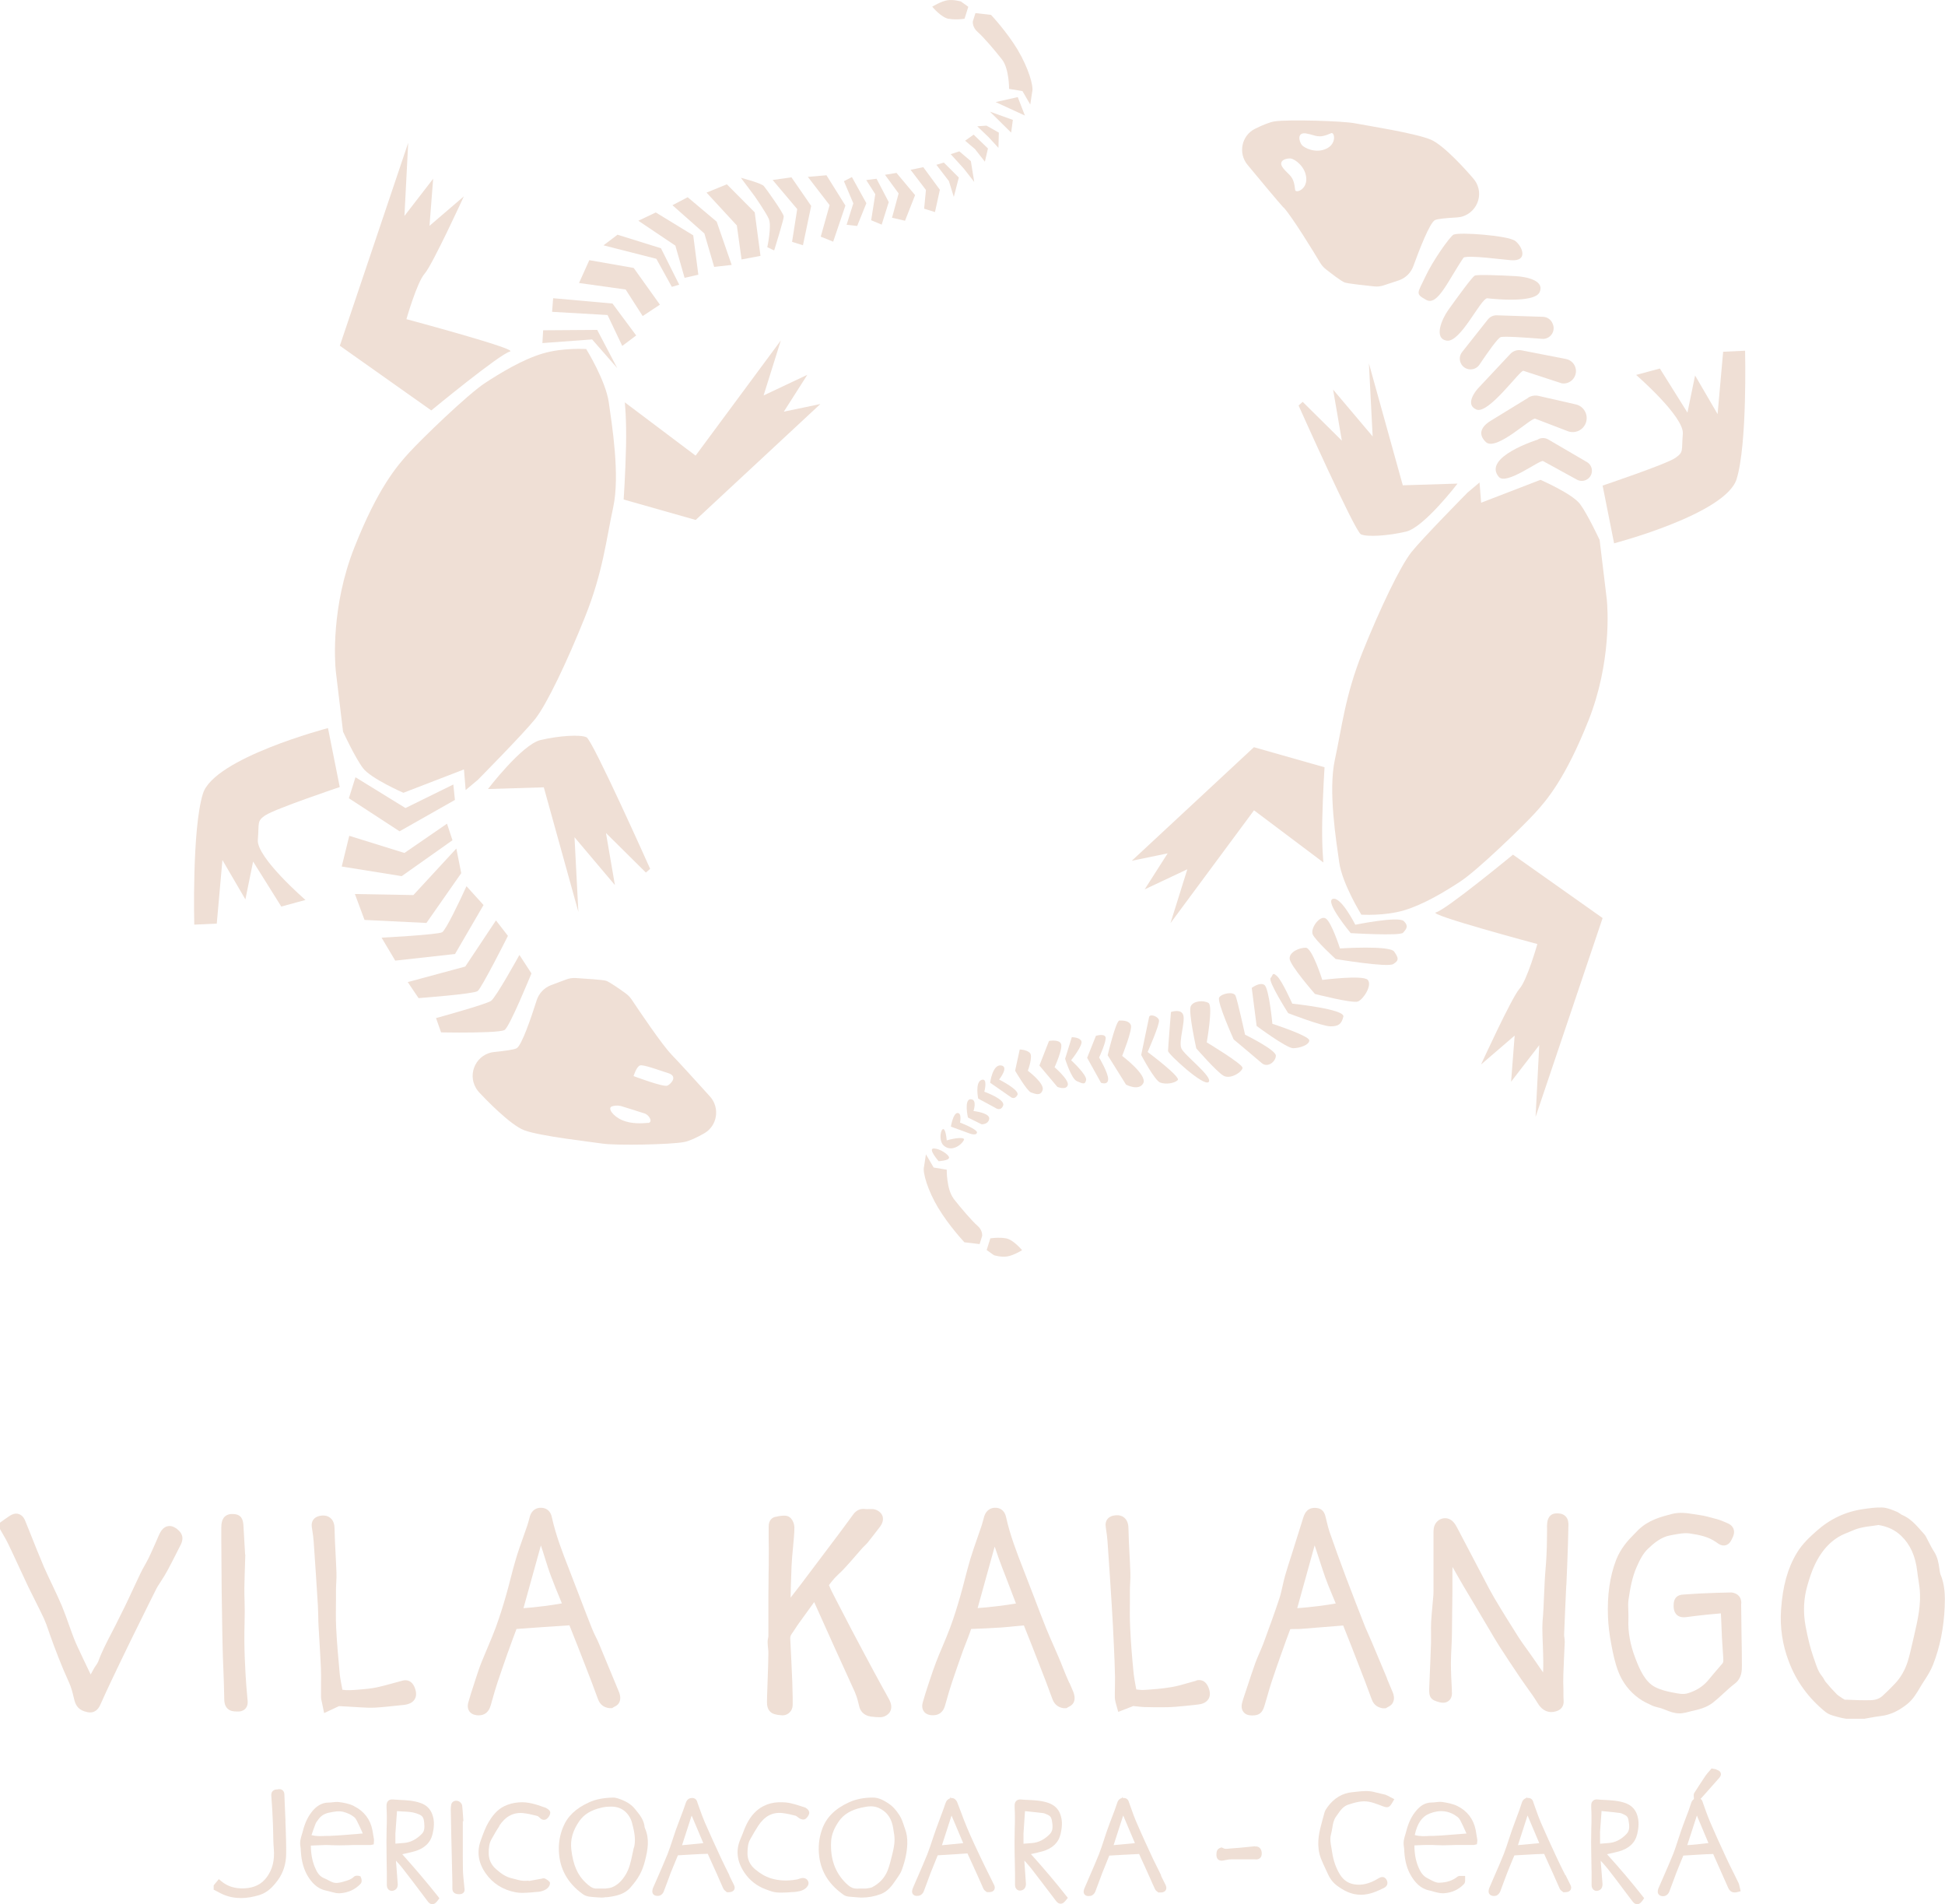 <?xml version="1.0" encoding="UTF-8"?><svg id="Layer_2" xmlns="http://www.w3.org/2000/svg" width="206.55" height="202.17" viewBox="0 0 206.55 202.17"><defs><style>.cls-1{fill:#efdfd5;stroke-width:0px;}</style></defs><g id="Layer_1-2"><path class="cls-1" d="M136.32,22.03c.94,1.05,3.17,4.69,3.88,5.88.16.26.35.48.59.67.57.45,1.66,1.29,2,1.41.35.13,2.21.32,3.13.42.35.04.69,0,1.02-.11l1.58-.52c.73-.24,1.31-.8,1.57-1.52.61-1.68,1.75-4.64,2.3-4.89.29-.14,1.24-.22,2.32-.28,1.82-.1,2.93-2.06,2.07-3.67-.09-.16-.19-.31-.31-.45-.67-.79-3.1-3.53-4.52-4.14-1.66-.7-6.79-1.49-8.08-1.74-1.29-.25-7.06-.42-8.52-.2-.53.08-1.31.41-2.08.79-1.43.72-1.81,2.59-.79,3.82,1.4,1.69,3.17,3.82,3.82,4.54M138.73,14.18c1.04.16,1.21.6,2.64-.04.34-.15.62,1.1-.5,1.64-1.12.55-2.38-.06-2.64-.41-.27-.36-.54-1.36.5-1.2M137.06,16.83c.44.05,1.58.85,1.66,2.09.08,1.24-1.14,1.62-1.18,1.25-.16-1.56-.62-1.49-1.27-2.31-.65-.82.35-1.08.79-1.03"/><path class="cls-1" d="M154.38,24.9c-.41.2-2.24,2.82-2.98,4.41-.88,1.87-1.14,1.87.07,2.54,1.21.67,2.34-2.13,3.96-4.5.58-.28,4.16.22,5.03.28,1.86.14,1.22-1.45.46-2.04-.76-.59-5.96-.96-6.53-.68"/><path class="cls-1" d="M156.6,29.28c-.27.14-1.73,2.14-2.79,3.62-.69.96-1.6,3.06-.16,3.27,1.45.21,3.55-4.41,4.28-4.5,0,0,5.01.62,5.57-.65.56-1.26-1.46-1.64-2.55-1.7-1.71-.09-4.07-.19-4.35-.05"/><path class="cls-1" d="M158.02,33.9l-2.75,3.48c-.31.39-.33.93-.05,1.34.45.67,1.44.67,1.89,0,.82-1.22,1.93-2.81,2.25-2.92.33-.12,2.68.04,4.4.18.85.07,1.47-.79,1.14-1.57l-.03-.07c-.17-.41-.57-.69-1.02-.7l-4.9-.16c-.36-.01-.71.15-.93.43"/><path class="cls-1" d="M160.37,37.6l-3.42,3.65c-.24.26-1.42,1.72-.15,2.24,1.27.52,4.61-4.18,4.97-4.12l4.07,1.33c.91.15,1.68-.67,1.49-1.57-.11-.51-.51-.91-1.03-1.01l-4.72-.92c-.44-.09-.9.06-1.2.39"/><path class="cls-1" d="M162.3,42.23l-4.01,2.46c-.56.34-1.6,1.18-.51,2.24,1.09,1.06,4.84-2.64,5.26-2.47l3.44,1.32c.8.31,1.69-.12,1.95-.94.26-.83-.24-1.71-1.09-1.9l-3.94-.9c-.38-.09-.78-.02-1.11.18"/><path class="cls-1" d="M169.86,57.31s-1.25-2.69-2.06-3.78c-.81-1.1-4.21-2.58-4.21-2.58l-6.3,2.43-.17-2.15-1.27,1.07s-4.74,4.8-5.95,6.31c-1.2,1.51-3.33,5.97-5.2,10.62-1.87,4.65-2.21,8.1-2.94,11.42-.73,3.33.14,8.63.46,10.92.33,2.3,2.35,5.55,2.35,5.55,0,0,2.45.16,4.54-.46,2.11-.63,4.42-2.04,5.97-3.06,1.84-1.2,6.65-5.87,7.92-7.26,1.27-1.38,3.25-3.7,5.69-9.84,2.44-6.15,2.05-11.91,1.94-12.89-.12-.98-.76-6.3-.76-6.3"/><path class="cls-1" d="M137.9,43.05s5.97,13.37,6.62,13.68c.64.31,2.88.17,4.79-.28,1.92-.45,5.47-5.1,5.47-5.1l-5.81.18-3.6-12.95.4,7.76-4.2-4.97.93,5.42-4.16-4.12-.44.39Z"/><path class="cls-1" d="M185.33,37.24l-2.34.11-.59,6.62-2.39-4.1-.81,3.94-2.93-4.68-2.52.68s5.1,4.42,4.96,6.25c-.16,1.83.13,1.92-.81,2.57-.93.65-7.71,2.93-7.71,2.93l1.22,6.13s11.85-3.1,13.01-6.82c1.15-3.72.9-13.63.9-13.63"/><path class="cls-1" d="M152.49,96.88c-1.01.21,10.77,3.36,10.77,3.36,0,0-1.09,3.85-1.9,4.75-.81.9-4.08,8.04-4.08,8.04l3.57-3.07-.38,4.9,2.99-3.88-.39,7.62,7.12-21.12-9.52-6.73s-7.18,5.92-8.19,6.13"/><path class="cls-1" d="M121.55,94.44l4.54-2.14-1.79,5.72,8.87-11.98,7.37,5.54s-.19-1.73-.12-4.64c.07-2.9.24-5.47.24-5.47l-7.5-2.13-12.97,12.06,3.81-.79-2.45,3.84Z"/><path class="cls-1" d="M143.92,98.18s-1.52-3.03-2.39-2.73c-.87.3,1.91,3.63,1.91,3.63,0,0,5.25.32,5.56-.04.31-.36.65-.69.07-1.24-.59-.54-5.14.39-5.14.39"/><path class="cls-1" d="M142.3,100.71s-.9-2.82-1.52-3.19c-.62-.37-1.66,1.06-1.37,1.71.3.65,2.43,2.6,2.43,2.6,0,0,5.47.92,6.11.54.64-.38.58-.65.1-1.33-.48-.68-5.76-.33-5.76-.33"/><path class="cls-1" d="M140.42,104.05s-1.07-3.42-1.76-3.42-1.71.44-1.71,1.14,2.69,3.77,2.69,3.77c0,0,3.98,1.03,4.57.8.59-.24,1.55-1.75,1.03-2.3-.52-.54-4.81.01-4.81.01"/><path class="cls-1" d="M137.23,106.56s-1.09-2.44-1.61-2.91c-.52-.47-.4-.14-.69.2-.29.34,1.87,3.73,1.87,3.73,0,0,3.63,1.4,4.49,1.4s1.17-.24,1.37-1.03c.2-.8-5.43-1.38-5.43-1.38"/><path class="cls-1" d="M135.12,108.71s-.35-3.76-.84-4.12c-.49-.36-1.35.31-1.35.31l.52,4.04s3.18,2.36,3.87,2.36,1.72-.34,1.72-.83-3.92-1.76-3.92-1.76"/><path class="cls-1" d="M132.22,109.86s-.81-3.66-1.01-4.13c-.2-.48-1.47-.26-1.74.19-.26.45,1.54,4.45,1.54,4.45,0,0,2.35,1.96,2.98,2.51.64.55,1.5-.17,1.5-.79s-3.28-2.23-3.28-2.23"/><path class="cls-1" d="M128.15,110.68s.69-3.87.19-4.18c-.5-.31-1.62-.25-1.89.35-.27.6.59,4.47.59,4.47,0,0,2.11,2.43,2.87,2.89.75.46,2.04-.42,2.04-.83s-3.8-2.7-3.8-2.7"/><path class="cls-1" d="M125.45,111.3c-.3-.72.45-2.85.2-3.54-.25-.69-1.3-.3-1.3-.3,0,0-.31,3.82-.31,4.14,0,.31,3.8,3.82,4.31,3.29.51-.53-2.61-2.86-2.9-3.58"/><path class="cls-1" d="M121.87,111.71s1.32-2.98,1.21-3.39c-.11-.42-.97-.7-1.05-.33-.08.38-.84,4.03-.84,4.03,0,0,1.42,2.71,2.02,2.93.6.22,1.51.08,1.86-.26.35-.34-3.19-2.98-3.19-2.98"/><path class="cls-1" d="M119.17,112.11s1.12-2.78.92-3.27c-.2-.48-.83-.48-1.21-.48s-1.25,3.69-1.25,3.69l1.95,3.12s1.37.72,1.83-.15c.46-.87-2.24-2.9-2.24-2.9"/><path class="cls-1" d="M117.39,110.1c-.16-.38-1.01-.11-1.01-.11l-.93,2.33,1.47,2.65s.76.3.76-.39-.96-2.29-.96-2.29c0,0,.84-1.81.68-2.19"/><path class="cls-1" d="M113.75,112.58s1.28-1.6,1.09-2.03c-.18-.42-1.02-.42-1.02-.42l-.71,2.29s.65,2.13,1.25,2.38c.6.25.87.42.98-.12.11-.54-1.59-2.1-1.59-2.1"/><path class="cls-1" d="M111.99,113.33s.92-2.02.68-2.51c-.24-.49-1.27-.29-1.27-.29l-1.02,2.61,1.91,2.27s.92.38,1.1-.18c.18-.55-1.39-1.9-1.39-1.9"/><path class="cls-1" d="M109.15,113.7s.6-1.6.19-1.93c-.41-.34-1.05-.33-1.05-.33l-.49,2.25s1.28,2.19,1.69,2.31c.41.12.99.44,1.23-.25.24-.7-1.56-2.05-1.56-2.05"/><path class="cls-1" d="M108.04,116.28c.3-.54-1.94-1.65-1.94-1.65,0,0,1.11-1.39.2-1.5-.91-.11-1.15,1.84-1.15,1.84l2.19,1.52s.39.33.69-.2"/><path class="cls-1" d="M105.72,117.65s.57.4.81-.27c.24-.66-2-1.46-2-1.46,0,0,.41-1.51-.3-1.25-.71.26-.35,1.98-.35,1.98l1.83.99Z"/><path class="cls-1" d="M104.24,119.38s.71.04.81-.58c.1-.63-1.67-.83-1.67-.83,0,0,.43-1.25-.3-1.25s-.29,1.94-.29,1.94l1.45.72Z"/><path class="cls-1" d="M103.75,120.28c.11-.36-1.8-1.08-1.8-1.08,0,0,.22-1.02-.26-1.02s-.71,1.45-.71,1.45l1.92.7s.74.31.85-.05"/><path class="cls-1" d="M102.36,121.05c.16-.32-.85-.25-1.82.04-.25-2.65-1.13-.2-.34.53.79.74,1.86.02,2.16-.57"/><path class="cls-1" d="M100.79,122.93c0-.31-.97-.98-1.63-.98s.52,1.35.52,1.35c0,0,1.1-.06,1.1-.37"/><path class="cls-1" d="M101.26,127.25c-.75-.97-.72-3.05-.72-3.05l-1.39-.23-.82-1.4-.2,1.3c-.19.62.44,2.61,1.47,4.33,1.19,1.99,2.82,3.71,2.82,3.71l1.61.19.27-.86s.08-.6-.5-1.09c-.58-.5-1.8-1.93-2.55-2.89"/><path class="cls-1" d="M106.84,131.49c-.79-.14-1.67,0-1.67,0l-.39,1.24.77.55s.76.24,1.42.13c.66-.1,1.57-.66,1.57-.66,0,0-.91-1.11-1.7-1.26"/><path class="cls-1" d="M163.3,46.68s-5.92,1.85-4.13,3.96c.79.93,4.38-1.86,4.7-1.68l3.59,1.97c.62.34,1.38,0,1.56-.67.12-.47-.08-.96-.5-1.2l-4.11-2.4c-.35-.2-.78-.2-1.12.02"/><path class="cls-1" d="M18.84,162.38c-.16-.12-.54-.42-1-.33-.45.08-.7.46-.78.6-.09.14-.16.3-.23.46l-.37.85c-.22.49-.43.97-.66,1.45-.13.27-.28.53-.43.8-.17.3-.33.6-.48.91-.29.61-.58,1.22-.86,1.83-.25.54-.5,1.08-.76,1.61-.33.68-.67,1.36-1.01,2.03l-.46.89c-.48.93-.99,1.9-1.37,2.95-.05.13-.14.27-.25.42-.08.12-.17.25-.24.38-.11.19-.21.38-.31.57-.26-.53-.52-1.07-.77-1.61l-.24-.51c-.26-.56-.53-1.11-.76-1.69-.19-.48-.36-.98-.54-1.47-.24-.67-.47-1.33-.74-1.98-.31-.73-.65-1.45-.99-2.17-.31-.66-.63-1.31-.92-1.98-.52-1.23-1.02-2.47-1.51-3.71l-.45-1.12c-.08-.21-.26-.64-.7-.79-.43-.15-.8.08-.94.16-.19.12-.38.25-.57.39l-.5.36v.68l.36.63c.19.33.38.65.54,1,.36.74.7,1.49,1.05,2.24.35.75.7,1.5,1.05,2.25.26.53.52,1.06.79,1.59.3.6.61,1.21.89,1.82.18.4.33.82.47,1.24l.17.49c.5,1.4,1.19,3.24,2.02,5.05.23.5.38,1.09.51,1.65.17.78.47,1.29,1.44,1.48.1.02.19.03.28.03.72,0,1-.63,1.1-.85.38-.85.77-1.7,1.17-2.54.69-1.45,1.38-2.89,2.08-4.32.66-1.35,1.32-2.69,1.99-4.03l.7-1.4c.04-.09.1-.17.16-.28l.32-.5c.24-.37.48-.75.69-1.14.36-.67.71-1.35,1.05-2.03l.34-.67c.13-.25.52-1.02-.32-1.67"/><path class="cls-1" d="M52.1,181.13l.13-.47c.19-.68.39-1.37.61-2.04.35-1.05.72-2.09,1.08-3.13l.07-.18c.28-.78.56-1.57.86-2.34,1.88-.14,3.76-.27,5.62-.39.55,1.38,1.1,2.76,1.63,4.14.48,1.22.95,2.45,1.4,3.69.21.57.6.89,1.2.96h.3l.2-.12c.15-.07.44-.2.58-.52.19-.42.02-.9-.03-1.03-.17-.43-.35-.85-.53-1.28l-.9-2.17c-.23-.56-.46-1.13-.7-1.69-.11-.27-.24-.53-.37-.79-.14-.3-.29-.6-.41-.91-.42-1.05-.82-2.11-1.23-3.17l-1.17-3.04c-.7-1.79-1.42-3.64-1.84-5.56-.18-.84-.78-.98-1.12-.99-.56-.03-1.02.3-1.2.88-.05.16-.09.32-.13.48-.04.16-.09.33-.14.48-.14.41-.28.82-.43,1.23-.28.79-.56,1.57-.8,2.38-.21.69-.39,1.4-.57,2.1-.16.61-.31,1.22-.49,1.82-.27.95-.65,2.19-1.09,3.38-.26.7-.55,1.39-.84,2.07-.22.52-.44,1.04-.65,1.56-.24.6-.44,1.22-.64,1.83l-.14.44c-.21.64-.42,1.27-.6,1.92-.06.19-.19.65.08,1.04.27.38.71.41.91.43.03,0,.07,0,.1,0,.61,0,1.06-.36,1.24-1.01M55.59,170.76l1.85-6.66c.15.44.29.89.43,1.34.21.67.42,1.34.67,1.99.31.83.64,1.64.98,2.45l.15.37c-.98.19-2.87.43-4.08.51"/><path class="cls-1" d="M26.03,165.07l-.18-3.12c-.04-.59-.2-1.18-1.14-1.19-.52-.02-1.13.19-1.2,1.21,0,.12-.01.23-.01.34v1.05c.01,1.85.02,3.7.04,5.55.01,1.11.03,2.21.05,3.32l.02,1.22c.02.83.03,1.67.06,2.51l.06,1.52c.03.9.07,1.8.08,2.7,0,.45.01.92.36,1.25.26.25.59.3.98.3.08,0,.15,0,.23,0,.36-.02.57-.18.69-.31.18-.2.25-.47.23-.79l-.04-.45c-.07-.77-.14-1.55-.18-2.33-.07-1.2-.12-2.4-.13-3.61,0-.6,0-1.2.02-1.8.01-.45.02-.91.02-1.36,0-.38-.01-.76-.02-1.14-.01-.44-.03-.88-.02-1.31.01-.89.05-1.78.07-2.58l.03-.99Z"/><path class="cls-1" d="M43.02,181.01c.18-.02.37-.08.57-.17.25-.13.81-.52.51-1.48-.33-1.05-1.05-.99-1.34-.91-.34.09-.69.18-1.03.28-.57.16-1.14.31-1.72.44-.66.14-1.35.19-2.05.25-.56.04-1.1.08-1.6,0l-.05-.27c-.09-.48-.18-.93-.23-1.39-.15-1.65-.3-3.27-.38-4.91-.05-1-.03-2-.02-3v-1.14c0-.22.02-.44.03-.66.02-.35.03-.71.02-1.06-.02-.65-.06-1.3-.09-1.95-.05-.89-.09-1.78-.11-2.67,0-.4-.07-.9-.47-1.21-.43-.34-.97-.23-1.15-.19-.57.13-.88.57-.8,1.15l.06.4c.06.38.11.77.14,1.16.16,2.27.31,4.55.45,6.82.02.39.03.78.04,1.18,0,.33.01.66.03,1l.1,1.69c.05.92.11,1.84.15,2.76.02.56.02,1.13.01,1.7,0,.43,0,.86,0,1.3,0,.26.06.49.11.7l.22,1.07,1.58-.74c.31.01.62.03.94.05l1.33.08c.52.03,1.04.06,1.56.03.84-.05,1.67-.14,2.5-.23l.69-.07Z"/><path class="cls-1" d="M206.05,167.09c-.03-.07-.05-.21-.07-.33l-.03-.21c-.08-.57-.18-1.21-.57-1.81-.2-.3-.37-.64-.54-.97l-.26-.5c-.05-.1-.11-.23-.23-.36l-.32-.36c-.57-.65-1.17-1.33-2.05-1.7-.07-.03-.13-.07-.19-.12-.13-.09-.29-.19-.48-.26l-.2-.08c-.38-.15-.8-.31-1.27-.32-.69-.02-1.35.08-2.04.18-1.83.27-3.48,1.05-4.91,2.33-.66.59-1.49,1.33-2.09,2.34-.96,1.6-1.49,3.51-1.66,6.02-.13,1.87.15,3.72.83,5.5.78,2.07,2.08,3.87,3.89,5.34.3.24.64.34.91.42l.17.05c.23.07.47.12.71.18l.4.07h1.95s.6-.11.6-.11c.41-.07.81-.14,1.22-.19.93-.12,1.82-.54,2.72-1.26.62-.5,1-1.15,1.37-1.78.13-.23.28-.45.42-.67.34-.53.69-1.07.94-1.7.74-1.87,1.16-3.96,1.25-6.2.04-1.08.04-2.32-.48-3.49M195.56,180.26c-.19-.12-.37-.23-.5-.36-.42-.42-.82-.87-1.2-1.33-.04-.04-.08-.13-.13-.21-.08-.15-.17-.3-.28-.43-.34-.41-.53-.97-.73-1.56l-.15-.43c-.31-.9-.57-1.92-.82-3.24-.28-1.49-.22-2.96.19-4.36.21-.72.44-1.47.77-2.16.78-1.66,1.88-2.79,3.27-3.35l.46-.19c.37-.16.72-.31,1.07-.39.47-.12.95-.18,1.43-.24l.55-.08c.98.16,1.75.52,2.41,1.15.95.91,1.51,2.13,1.7,3.76.03.29.08.57.12.85.05.3.09.61.13.92.19,1.71-.18,3.34-.58,5.07l-.17.73c-.15.67-.31,1.37-.51,2.02-.3.94-.77,1.73-1.37,2.36-.42.44-.85.87-1.3,1.28-.32.29-.74.45-1.27.46-.83.02-1.66-.01-2.49-.05h-.26s-.11-.07-.21-.13l-.13-.08Z"/><path class="cls-1" d="M166.34,168.35c.04-.8.07-1.61.1-2.4.05-1.34.1-2.68.12-4.02,0-.27-.02-.66-.33-.95-.31-.29-.71-.3-1.02-.28-.31.02-.85.18-.91,1.11-.02.16-.02.32-.01.47v.14s-.01.86-.01.86c0,.62-.02,1.24-.05,1.85-.02.49-.06.99-.1,1.48-.03.43-.07.87-.09,1.3-.03.51-.05,1.01-.07,1.52-.02.46-.04.92-.06,1.38-.01.26-.03.51-.05.76-.04.43-.07.85-.07,1.28,0,.6.03,1.19.05,1.78.02.63.05,1.26.05,1.89,0,.35,0,.7-.02,1.06-.24-.33-.47-.67-.7-1.01l-.55-.79c-.17-.25-.35-.49-.52-.73-.28-.39-.57-.78-.83-1.19-.88-1.39-1.75-2.78-2.59-4.2-.37-.63-.71-1.28-1.05-1.94l-2.87-5.47c-.11-.21-.24-.45-.43-.65-.31-.34-.76-.47-1.19-.35-.46.13-.8.53-.88,1.03-.02.16-.03.32-.03.47v5.75c0,.29.01.58-.01.86-.03.41-.07.82-.11,1.23-.05.55-.1,1.1-.13,1.64-.02.41-.02.83-.01,1.24,0,.31,0,.63,0,.94-.04,1.27-.1,2.54-.15,3.81l-.04.97c-.05.99.11,1.33,1.14,1.57.14.03.58.13.94-.17.37-.31.34-.79.32-1.01v-.19c-.05-.92-.1-1.84-.1-2.76,0-.57.03-1.15.06-1.72.02-.51.05-1.03.05-1.54.02-1.47.04-2.93.05-4.4v-2.16c.01-.14.01-.29.01-.43.39.69.78,1.38,1.18,2.06.44.75.89,1.5,1.34,2.25l1.39,2.34c.35.59.69,1.19,1.06,1.76.68,1.07,1.39,2.12,2.1,3.18l.23.34c.21.3.42.61.64.91.37.51.74,1.03,1.07,1.57.16.27.61,1,1.48,1,.15,0,.32-.02.51-.08.55-.16.84-.57.8-1.12-.01-.16-.02-.32-.02-.48v-.66c-.02-.54-.03-1.08-.01-1.63.02-.66.05-1.31.08-1.96.02-.51.05-1.01.07-1.52,0-.16-.02-.32-.04-.48-.01-.08-.03-.16-.03-.23.04-.96.08-1.91.12-2.87l.11-2.45Z"/><path class="cls-1" d="M184.92,170.25c0-.86-.59-1.1-1.05-1.16-1.03.02-2.06.05-3.09.1-.35.01-.7.04-1.05.06-.31.02-.63.04-.93.06-.71.02-1.07.4-1.07,1.13,0,.23,0,.72.35,1.04.36.31.83.25,1.06.22.67-.09,1.34-.17,2.01-.24l.3-.03c.33-.03.65-.06.99-.09l.31-.03s0,.01,0,.02c.03.44.04.89.06,1.33.02.4.03.8.05,1.2.03.53.06,1.05.1,1.57l.04.59c.02.35.01.49-.07.59-.3.34-.59.69-.89,1.04-.22.27-.44.53-.67.8-.56.65-1.27,1.09-2.15,1.35-.48.14-1,.03-1.56-.08l-.16-.03c-.46-.09-1.14-.25-1.73-.55-1.07-.55-1.64-1.85-2.09-3.03-.56-1.44-.81-2.84-.75-4.15.01-.31,0-.63-.01-.94-.02-.41-.03-.8.02-1.16.17-1.14.37-2.34.85-3.44.37-.85.71-1.48,1.21-1.96.59-.57,1.4-1.25,2.32-1.42l.31-.06c.65-.12,1.26-.24,1.85-.15,1.03.16,1.94.34,2.75.91.32.23.62.44,1.02.34.41-.11.56-.43.74-.81.07-.14.25-.53.1-.93-.15-.39-.5-.54-.61-.59-.39-.17-.77-.34-1.17-.45l-.16-.04c-.56-.16-1.14-.32-1.74-.4-.18-.02-.35-.05-.53-.08-.69-.11-1.47-.24-2.31-.03-1.23.32-2.5.65-3.59,1.7-.14.14-.28.28-.48.49-.62.62-1.4,1.48-1.88,2.71-.67,1.75-.95,3.73-.86,6.06.04.9.15,1.86.36,2.93.17.93.38,1.93.74,2.86.44,1.15,1.2,2.13,2.19,2.84.44.32.92.54,1.37.75.22.1.45.16.69.22.09.02.19.04.27.07.16.05.32.12.49.18.44.18.92.37,1.47.37.1,0,.21,0,.32-.02.24-.03.47-.09.7-.15l.31-.08c.64-.14,1.52-.33,2.25-.9.39-.31.76-.65,1.13-.99.38-.35.76-.7,1.17-1.01.77-.59.76-1.42.76-1.92,0-1.12-.02-2.25-.04-3.37-.01-1.08-.03-2.15-.04-3.23"/><path class="cls-1" d="M113.55,178.69c-.12-.28-.25-.56-.36-.83-.12-.28-.23-.56-.34-.84-.14-.34-.27-.69-.42-1.03-.17-.41-.35-.81-.53-1.22-.28-.63-.56-1.27-.82-1.91-.44-1.1-.86-2.21-1.28-3.31l-1.12-2.9c-.7-1.79-1.42-3.64-1.84-5.56-.19-.85-.79-.99-1.11-.99-.54-.03-1.01.3-1.2.88-.05.15-.09.31-.13.47-.04.16-.09.33-.14.49-.14.43-.29.85-.44,1.28-.27.77-.54,1.54-.78,2.33-.21.7-.39,1.42-.58,2.13-.15.6-.31,1.2-.48,1.79-.29,1.01-.65,2.21-1.09,3.38-.25.68-.54,1.35-.82,2.02-.23.53-.45,1.07-.66,1.61-.23.6-.44,1.21-.64,1.82l-.15.45c-.21.64-.42,1.27-.6,1.92-.06.2-.19.65.08,1.04.26.38.71.41.91.42.03,0,.07,0,.1,0,.61,0,1.06-.36,1.24-1l.14-.49c.19-.68.39-1.36.61-2.02.37-1.12.77-2.23,1.16-3.34.11-.3.22-.59.34-.88.17-.43.34-.87.52-1.4,0,0,0-.02,0-.03h.01c1.08-.04,2.15-.09,3.23-.16.47-.03.94-.08,1.41-.13.32-.03.64-.06.96-.09.55,1.38,1.1,2.75,1.63,4.13.48,1.22.95,2.45,1.4,3.69.21.57.61.89,1.19.97h.3l.2-.12c.15-.07.43-.2.58-.52.2-.43,0-.94-.03-1.04-.14-.34-.29-.67-.43-1.01M107.9,170.26c-1.01.18-2.93.42-4.08.49l1.81-6.53c.13.4.27.79.41,1.19.25.7.52,1.39.79,2.08l1.06,2.77Z"/><path class="cls-1" d="M147.3,178.22l-1.6-3.81c-.1-.24-.21-.48-.31-.71-.14-.3-.27-.6-.4-.91-.69-1.76-1.38-3.53-2.05-5.3-.61-1.61-1.19-3.24-1.76-4.86-.12-.36-.21-.74-.3-1.12l-.14-.56c-.13-.48-.42-.76-.86-.82-.99-.14-1.31.5-1.47.99l-1.28,4.07c-.23.7-.45,1.4-.66,2.12-.1.36-.19.74-.27,1.11-.1.45-.2.89-.34,1.32-.53,1.6-1.11,3.18-1.69,4.76-.12.32-.26.63-.39.94-.16.37-.32.73-.46,1.11-.29.81-.56,1.63-.83,2.45l-.36,1.08c-.08.24-.16.47-.22.72-.04.15-.15.61.14.98.19.24.47.36.85.37.03,0,.06,0,.09,0,.73,0,1.06-.27,1.29-1.02.11-.36.22-.73.32-1.09.13-.47.27-.93.42-1.4.33-.99.67-1.98,1.02-2.96l.13-.36c.28-.78.55-1.56.85-2.33.38-.03.77,0,1.14-.03l2.11-.17c.79-.07,1.58-.13,2.37-.19.55,1.38,1.1,2.76,1.63,4.15.48,1.22.95,2.45,1.4,3.69.26.72.79.88,1.17.95h.32s.22-.13.22-.13c.14-.07.41-.2.54-.48.22-.41.06-.9,0-1.04-.21-.5-.42-1-.63-1.5M141.85,170.26c-.94.18-2.84.42-4.09.5l1.85-6.67c.16.47.32.95.47,1.43.21.64.41,1.29.64,1.93.22.62.47,1.22.72,1.82.14.33.27.66.41.99"/><path class="cls-1" d="M127.04,178.46c-.27.07-.55.15-.82.23-.62.18-1.21.35-1.81.45-.97.17-1.96.24-2.88.3-.27.02-.55-.01-.86-.05-.02-.09-.03-.17-.05-.26-.09-.49-.18-.95-.23-1.41-.15-1.55-.3-3.2-.37-4.87-.05-.99-.04-1.99-.03-2.99v-1.07c0-.24.02-.49.03-.73.02-.36.03-.71.02-1.07-.02-.65-.06-1.29-.09-1.94-.05-.9-.09-1.79-.11-2.69,0-.41-.07-.91-.47-1.23-.44-.35-.99-.22-1.17-.19-.56.13-.86.58-.78,1.14l.05.38c.06.39.11.78.14,1.17.16,2.26.31,4.53.45,6.79.09,1.45.17,2.89.23,4.33.05,1.11.1,2.22.12,3.33,0,.36,0,.72-.01,1.09,0,.35-.02.7-.01,1.04,0,.24.06.45.1.63l.26.93,1.53-.59.02-.03c.17.01.34.03.52.05.24.03.48.05.71.06.63.02,1.27.02,1.96.02.45,0,.91-.01,1.36-.05.79-.06,1.57-.15,2.37-.24.19-.02.42-.06.62-.16.22-.1.9-.49.54-1.53-.34-.98-1-.96-1.35-.86"/><path class="cls-1" d="M30.32,193.42c-.02-.54-.04-1.08-.07-1.62l-.05-1.24c0-.08-.01-.33-.21-.48-.13-.1-.29-.13-.58-.07-.12,0-.32.02-.47.19-.1.12-.14.27-.13.46.08.96.13,1.93.17,2.9.02.37.02.74.03,1.1.01.56.02,1.12.07,1.68.09,1.2-.14,2.15-.74,2.97-.55.76-1.33,1.15-2.39,1.2-.99.04-1.78-.2-2.45-.76l-.26-.22-.55.66v.46l.43.22c.19.1.38.21.58.29.6.26,1.23.38,1.9.38.61,0,1.26-.11,1.95-.32.9-.28,1.46-.92,1.94-1.56.59-.8.89-1.73.9-2.83.01-.9-.02-1.81-.05-2.69l-.03-.74Z"/><path class="cls-1" d="M68.46,194.06c-.05-.77-.5-1.33-.9-1.82l-.13-.16c-.41-.51-.99-.86-1.84-1.13-.15-.04-.31-.08-.48-.08-1.05.03-1.83.18-2.54.5-1.43.65-2.31,1.49-2.78,2.65-.33.81-.48,1.66-.44,2.53.07,1.88.93,3.42,2.55,4.58.18.13.42.22.68.26.31.04.61.06.92.08l.38.02.34-.02v-.02c.14,0,.27,0,.41-.02.83-.12,1.7-.29,2.33-1.02.43-.49.74-.92.97-1.34.24-.44.43-.94.57-1.5.29-1.15.5-2.28,0-3.42-.01-.03-.02-.07-.02-.1M67.31,196.18c-.05.23-.1.46-.15.69-.16.78-.32,1.52-.71,2.17-.4.67-.87,1.12-1.44,1.35-.21.09-.46.11-.73.14-.02,0-.04,0-.07,0h0s-.51,0-.51,0c-.15,0-.3,0-.44,0-.4-.03-.7-.28-1.03-.59-.89-.81-1.37-1.91-1.56-3.56-.12-1.02.15-2,.83-2.98.52-.76,1.27-1.21,2.42-1.47.31-.07.62-.1.92-.1.19,0,.37.01.54.04.65.11,1.18.51,1.53,1.15.15.26.23.6.32.98.22.89.25,1.56.1,2.18"/><path class="cls-1" d="M95.99,193.83c-.12-.35-.24-.72-.47-1.08-.37-.58-.75-.99-1.22-1.29-.45-.29-.98-.59-1.59-.59h0c-.96,0-1.79.16-2.52.49-1.51.68-2.46,1.63-2.9,2.91-.33.94-.42,1.91-.29,2.88.22,1.66,1.07,2.98,2.59,4.05.18.13.41.17.56.19.33.03.65.05.98.08l.35.02h.01c.69,0,1.37-.12,2.01-.36.8-.29,1.25-.94,1.64-1.52l.14-.2c.18-.26.37-.53.48-.84.37-.99.56-1.9.59-2.78.02-.61-.06-1.12-.24-1.6-.05-.12-.09-.25-.13-.37M92.14,200.51c-.15.02-.3.02-.44.02h-.42c-.16.01-.3.02-.44,0-.34-.03-.64-.2-1.02-.58-1.15-1.14-1.66-2.59-1.56-4.43.04-.68.3-1.37.8-2.1.52-.76,1.29-1.23,2.42-1.48.34-.07.67-.14,1-.14.29,0,.57.05.86.18.78.37,1.24.95,1.45,1.83.05.2.08.42.11.63l.05.3c.12.73-.01,1.43-.18,2.09l-.05.21c-.13.52-.26,1.06-.45,1.55-.31.79-.87,1.4-1.67,1.81-.11.05-.27.07-.46.1"/><path class="cls-1" d="M37.59,191.77c-.49-.25-1.05-.35-1.57-.42-.25-.04-.48,0-.71.02-.14.02-.28.03-.42.03-.79,0-1.33.47-1.65.83-.5.58-.85,1.29-1.07,2.17-.03.12-.07.23-.1.35-.12.38-.25.8-.17,1.28.03.18.04.36.05.58.07,1.06.32,1.92.76,2.64.34.54.9,1.28,1.89,1.49.16.03.32.08.48.12.14.04.28.08.43.11.12.03.29.06.47.06.03,0,.07,0,.1,0,.89-.05,1.63-.39,2.21-1,.17-.19.12-.46.07-.6l-.08-.2-.19-.05s-.33-.08-.52.11c-.25.26-.62.37-1,.48l-.1.03c-.38.11-.78.2-1.13.07-.17-.06-.33-.14-.49-.23-.15-.08-.31-.16-.46-.22-.47-.2-.72-.59-.96-1.17-.27-.66-.41-1.4-.42-2.28l.42-.02c.36-.02.72-.03,1.08-.04.26,0,.52,0,.78.02.51.02,1.03.02,1.54,0,.21-.01.42-.02.64-.02.44,0,.88,0,1.33,0h.56s.33-.07.33-.07l.02-.32c0-.07.02-.15,0-.23-.05-.32-.1-.64-.16-.96-.22-1.14-.89-2.02-1.94-2.54M33.08,194.86l.03-.09c.13-.38.26-.77.41-1.14.05-.13.16-.26.26-.4l.08-.11c.26-.33.6-.54,1.05-.64.57-.12,1.04-.21,1.52-.1.45.11.86.3,1.2.58.11.09.21.26.27.38.19.37.36.74.53,1.12.03.08.06.15.09.23h-.12c-.36.04-.7.07-1.04.09l-.61.05c-.59.04-1.17.09-1.76.11h-.35c-.53.03-1.03.05-1.57-.08"/><path class="cls-1" d="M156.71,194.31c-.23-1.15-.9-2.03-1.94-2.54-.49-.24-1.06-.35-1.6-.43-.24-.04-.47,0-.69.02-.14.02-.28.03-.41.03-.83,0-1.31.46-1.63.82-.51.58-.86,1.3-1.09,2.19-.03.12-.07.24-.1.36-.12.38-.25.8-.17,1.28.03.16.04.33.05.49v.09c.07,1.06.32,1.92.77,2.64.37.58.91,1.27,1.87,1.47.15.03.3.07.45.12.16.04.32.09.49.12.17.04.34.06.49.06.05,0,.09,0,.14,0,.86-.06,1.57-.39,2.13-.98.13-.14.12-.31.12-.47v-.39s-.4,0-.4,0c-.11,0-.28-.03-.43.09-.49.4-1.12.61-1.91.63-.32.02-.67-.16-1.02-.35l-.24-.13c-.42-.21-.7-.55-.96-1.17-.28-.66-.42-1.41-.43-2.31l.41-.02c.37-.02.74-.03,1.12-.03.26,0,.51,0,.76.02.25,0,.5.02.74.02.27,0,.54-.01.81-.02.21,0,.41-.02.62-.02.44,0,.88,0,1.32,0h.55s.31-.07.31-.07l.04-.3c0-.05.01-.12,0-.2l-.03-.18c-.04-.28-.09-.56-.14-.84M150.24,194.85c.27-1.25.76-1.96,1.59-2.29,1.09-.43,2.09-.3,2.97.38.1.08.19.2.27.34.22.42.41.84.6,1.27.02.05.04.09.06.14l-1.79.14c-.58.05-1.16.09-1.75.11h-.34c-.54.04-1.06.06-1.61-.09"/><path class="cls-1" d="M42.75,196.88c.41-.09.82-.18,1.23-.29,1.08-.3,1.74-.92,1.96-1.86.14-.62.25-1.35-.05-2.12-.22-.57-.63-.96-1.25-1.17-.72-.25-1.45-.29-2.17-.32-.25-.01-.51-.03-.76-.05-.25-.02-.4.07-.48.15-.09.08-.19.24-.18.5v.24c.02.34.03.67.03,1.01,0,.37,0,.74-.02,1.12,0,.49-.02.98-.02,1.47,0,.69.01,1.39.02,2.09l.02,1.25c0,.17,0,.35,0,.52,0,.24,0,.48,0,.72,0,.35.16.51.29.58.1.05.32.12.6-.06.22-.13.28-.42.27-.59-.03-.44-.07-.89-.1-1.33l-.08-1c0-.06,0-.11-.01-.17.26.29.52.56.74.86.65.83,1.28,1.66,1.91,2.5l.69.92c.08.11.25.34.52.34h0c.27,0,.44-.21.6-.42l.15-.21-.16-.21c-1.14-1.44-2.41-2.93-3.77-4.45M41.99,194.67h0s.17-2.36.17-2.36c.21.02.42.03.63.04.49.02.96.04,1.4.19.64.22.8.34.86,1.03.05.51.02.87-.24,1.14-.59.61-1.23.93-1.93.98-.29.02-.57.04-.89.07,0-.18,0-.35,0-.53v-.57Z"/><path class="cls-1" d="M109.45,196.88c.41-.09.82-.18,1.22-.29,1.08-.3,1.74-.92,1.96-1.85.14-.62.25-1.35-.04-2.12-.21-.56-.62-.95-1.22-1.17-.73-.26-1.49-.3-2.22-.33-.25-.01-.51-.02-.76-.05-.23-.01-.38.07-.46.15-.09.08-.19.24-.18.49v.23c.02.34.03.68.03,1.01,0,.39,0,.77-.02,1.15,0,.5-.02,1.01-.02,1.51,0,.71.01,1.41.03,2.12l.02,1.14c0,.18,0,.35,0,.53,0,.24,0,.47,0,.71,0,.36.16.51.29.58.12.06.32.11.59-.05.22-.13.29-.43.28-.61-.05-.76-.11-1.52-.16-2.29v-.18c.25.29.5.56.73.85.64.82,1.26,1.65,1.89,2.47l.7.92c.1.13.26.34.52.34h0c.25,0,.42-.18.6-.41l.17-.21-.17-.21c-1.12-1.43-2.36-2.89-3.77-4.46M111.69,193.21c.11.62.17,1.13-.18,1.51-.57.6-1.22.93-1.93.98-.29.02-.57.04-.89.07,0-.17,0-.35,0-.53v-.56s.16-2.37.16-2.37l.57.06c.46.05.91.09,1.37.15.14.02.3.1.52.2.21.1.33.26.37.49"/><path class="cls-1" d="M170.68,196.88c.41-.09.83-.18,1.23-.29,1.08-.3,1.74-.92,1.96-1.86.14-.62.24-1.35-.05-2.12-.22-.57-.64-.96-1.25-1.17-.72-.25-1.46-.28-2.18-.32-.25-.01-.5-.02-.75-.05-.25-.03-.39.07-.48.15-.09.08-.19.24-.18.5v.2c.02.35.03.7.03,1.05,0,.37,0,.74-.02,1.11-.01.5-.02,1-.02,1.5,0,.72.02,1.43.03,2.15l.02,1.14v.5c0,.26,0,.52,0,.77,0,.35.17.51.3.58.1.06.32.12.6-.06.22-.14.26-.44.26-.58-.03-.44-.07-.88-.1-1.31l-.08-1c0-.06,0-.13-.01-.19.26.28.51.56.75.86.63.8,1.24,1.61,1.85,2.43l.75.99c.08.11.25.33.52.33h.01c.27,0,.45-.23.59-.43l.14-.21-.16-.2c-1.1-1.4-2.33-2.86-3.77-4.45M169.91,194.61h0l.17-2.31.62.06c.45.04.89.09,1.34.15.13.02.28.09.44.17l.08.04c.21.1.33.26.37.5.11.61.17,1.11-.18,1.49-.58.62-1.22.94-1.95.99-.28.02-.55.04-.88.07,0-.18,0-.37,0-.55v-.6Z"/><path class="cls-1" d="M77.48,199.16c-.31-.63-.63-1.25-.92-1.88-.66-1.42-1.2-2.61-1.7-3.75-.21-.49-.39-.99-.57-1.49l-.23-.65c-.03-.11-.11-.45-.52-.48-.25,0-.56.07-.71.52-.09.27-.18.53-.28.8l-.31.82c-.16.43-.32.86-.48,1.29-.11.32-.22.64-.32.96-.17.52-.34,1.04-.54,1.55-.31.78-.65,1.54-.98,2.31-.19.43-.38.87-.57,1.3-.03.08-.18.47.05.7.11.11.28.15.43.15.09,0,.18-.01.25-.04.21-.08.36-.28.41-.44.12-.32.24-.63.36-.95.13-.34.25-.69.38-1.03.25-.63.51-1.26.76-1.85.52-.03,1.05-.06,1.57-.09.53-.03,1.05-.06,1.6-.07.2.45.4.89.6,1.33l.36.79c.09.21.18.41.27.62.13.31.27.62.41.93.07.15.2.25.29.32l.09.09h.13c.15,0,.48,0,.64-.24.15-.23.02-.49-.03-.58l-.47-.95ZM74.68,195.71l-2.25.22,1.02-3.15,1.24,2.93Z"/><path class="cls-1" d="M105.09,199.18c-.32-.64-.64-1.28-.94-1.92-.48-1.01-.99-2.08-1.44-3.16-.24-.56-.45-1.12-.66-1.69-.13-.36-.27-.72-.41-1.07-.07-.17-.28-.42-.54-.42-.03,0-.06,0-.1.01l-.05-.13-.05.15c-.17.06-.34.18-.42.35-.09.19-.16.4-.22.6-.03.1-.07.2-.11.3l-.3.81c-.17.44-.33.89-.49,1.33-.11.32-.22.64-.33.97-.17.53-.35,1.05-.55,1.57-.31.77-.64,1.53-.97,2.29-.19.43-.38.86-.56,1.3-.05.13-.18.42,0,.66.12.15.28.18.42.18.09,0,.16-.01.21-.02.23-.04.44-.25.51-.44.12-.32.24-.64.36-.96.12-.33.24-.67.37-1,.25-.64.52-1.28.76-1.89.55-.03,1.1-.07,1.65-.1.51-.03,1.03-.06,1.51-.1.18.4.36.8.55,1.2l.42.92c.1.23.2.46.31.69.13.31.27.62.41.93.07.15.2.24.28.3l.09.07h.12c.16,0,.49.02.65-.23.15-.24.02-.5-.03-.59l-.45-.91ZM102.28,195.71l-2.25.22,1.02-3.15,1.24,2.93Z"/><path class="cls-1" d="M166.23,199.11c-.31-.61-.61-1.22-.9-1.84-.63-1.34-1.18-2.56-1.7-3.75-.2-.48-.38-.97-.55-1.45l-.24-.68c-.03-.11-.11-.45-.52-.48-.04,0-.09,0-.14,0l-.04-.11-.04.12c-.19.04-.39.18-.49.5-.09.27-.18.54-.27.8l-.29.78c-.17.44-.33.89-.49,1.33-.11.32-.22.64-.32.96-.17.52-.34,1.05-.54,1.56-.31.78-.65,1.56-.99,2.33-.19.43-.37.85-.55,1.28-.02.05-.19.47.05.7.11.11.28.16.44.16.09,0,.18-.02.25-.04.21-.08.35-.28.42-.44.11-.3.22-.59.33-.89.13-.36.27-.73.41-1.09.25-.64.51-1.26.76-1.85.52-.03,1.04-.06,1.56-.09.53-.03,1.05-.06,1.6-.07.18.41.37.82.55,1.22l.41.9c.1.22.2.44.29.66.13.31.27.61.4.9.07.16.2.25.29.31l.09.08h.13c.15,0,.48,0,.64-.24.15-.23.02-.49-.03-.58l-.49-.99ZM163.45,195.71l-2.25.21,1.02-3.15,1.24,2.93Z"/><path class="cls-1" d="M123.31,199.13c-.3-.6-.6-1.2-.89-1.8-.48-1.04-1.12-2.41-1.73-3.83-.22-.5-.4-1.01-.58-1.52l-.22-.61c-.03-.11-.13-.45-.55-.46-.03,0-.07,0-.11,0l-.05-.11-.04.12c-.17.04-.37.16-.48.46l-.11.32c-.06.17-.12.34-.18.52l-.32.84c-.16.42-.32.84-.47,1.27-.12.33-.22.66-.33.99-.17.53-.35,1.06-.55,1.58-.31.78-.65,1.54-.98,2.31-.19.43-.37.85-.55,1.28-.05.12-.18.42,0,.66.11.14.28.18.42.18.09,0,.17-.02.22-.02.23-.04.43-.26.5-.44.12-.32.24-.64.36-.96.13-.34.25-.68.38-1.02.25-.64.51-1.26.75-1.86.53-.03,1.05-.06,1.58-.09.53-.03,1.06-.06,1.59-.08.18.42.38.83.57,1.25l.59,1.31c.17.38.33.76.51,1.14.07.16.2.26.28.31l.09.08h.13c.17,0,.49.01.65-.24.15-.24.02-.5-.03-.6l-.47-.95ZM120.51,195.71l-2.25.21,1.02-3.15,1.24,2.93Z"/><path class="cls-1" d="M184.6,199.89c-.18-.38-.37-.75-.55-1.12-.25-.5-.5-1-.73-1.5-.7-1.5-1.22-2.66-1.69-3.75-.21-.49-.39-.98-.57-1.48l-.23-.65c-.02-.08-.07-.28-.25-.39.03-.02.06-.04.09-.07l.87-.98c.33-.38.67-.75,1-1.13.09-.1.26-.29.2-.53-.06-.24-.29-.33-.42-.37-.04-.02-.08-.04-.11-.06l-.45-.08-.25.29c-.13.15-.26.29-.37.45-.41.61-.81,1.22-1.21,1.85-.08.14-.07.28-.06.41l.02.25c-.12.08-.22.19-.29.4-.09.27-.18.53-.27.8l-.28.74c-.17.46-.35.91-.51,1.38-.11.33-.22.66-.33.99-.17.51-.33,1.03-.53,1.53-.32.79-.66,1.57-1,2.35-.18.42-.37.84-.55,1.26-.02.05-.2.46.04.7.11.12.28.16.44.16.09,0,.17-.01.24-.04.21-.08.36-.28.42-.44.12-.32.24-.64.36-.96.12-.34.25-.68.38-1.02.25-.64.51-1.26.75-1.85.54-.04,1.08-.07,1.63-.1.51-.03,1.01-.06,1.54-.07.23.51.45,1.02.68,1.53.31.69.62,1.38.92,2.07.19.42.52.57.99.44l.33-.09-.11-.47c-.03-.13-.06-.29-.13-.43M181.43,195.7c-.12.01-.23.03-.35.04-.62.07-1.26.15-1.9.18l1.02-3.14,1.23,2.92Z"/><path class="cls-1" d="M53.01,193.88c.67-1.01,1.5-1.46,2.54-1.36.44.04.9.15,1.34.26l.13.03c.08.02.18.08.25.16.35.38.64.28.82.14.14-.12.3-.33.34-.57.04-.26-.19-.41-.33-.5l-.08-.05c-.07-.04-.13-.06-.2-.08-.89-.32-1.76-.61-2.72-.53-.57.04-1.08.18-1.54.4-.82.4-1.31,1.1-1.65,1.66-.35.58-.57,1.2-.79,1.8l-.07.2c-.43,1.18-.26,2.34.51,3.45.75,1.09,1.86,1.79,3.21,2.04.24.04.47.06.71.06.32,0,.63-.03.95-.05.15-.01.3-.03.45-.04.41-.02.88-.08,1.26-.41.08-.07.25-.27.26-.46v-.16s-.1-.11-.1-.11c-.13-.13-.28-.22-.4-.28-.15-.07-.29-.03-.37,0l-1.38.25v-.04s-.33.02-.33.02c-.35.02-.68-.06-1.04-.16-.14-.04-.29-.08-.43-.11-.62-.14-1.11-.48-1.66-.96-.53-.46-.8-1.05-.79-1.73,0-.51.04-1,.28-1.43.27-.48.55-.98.86-1.44"/><path class="cls-1" d="M85.6,191.97c-.14-.06-.28-.11-.43-.15l-.28-.09c-.59-.19-1.2-.37-1.87-.36h-.11c-.08,0-.17,0-.25,0-.57.02-1.12.16-1.63.43-.72.38-1.29,1-1.74,1.89-.16.32-.29.65-.41.98-.08.21-.17.43-.26.64-.5,1.16-.36,2.35.42,3.51.56.84,1.35,1.45,2.27,1.79l.17.06c.31.12.64.24.99.27.18.02.37.02.57.02.35,0,.72-.02,1.14-.06h.15c.4-.05.85-.09,1.23-.4.14-.11.36-.38.29-.65-.04-.16-.14-.29-.27-.36-.15-.09-.35-.1-.55-.05-.06.02-.12.04-.18.06-.08.03-.16.06-.25.07-1.03.18-1.9.13-2.75-.13-.59-.19-1.14-.51-1.69-.98-.53-.45-.8-1.05-.78-1.73.01-.5.04-.99.29-1.43.27-.48.54-.96.84-1.42.67-1.02,1.49-1.47,2.53-1.37.5.05,1,.17,1.46.29.04.01.12.07.18.12.08.06.16.12.24.17.1.05.42.21.65.02.16-.13.29-.31.35-.5.1-.29-.19-.57-.36-.65"/><path class="cls-1" d="M147.14,190.57c-.18-.05-.37-.09-.55-.13-.18-.04-.36-.08-.54-.13-.68-.2-1.34-.13-1.99-.06-.15.02-.3.03-.45.05-1.04.09-1.95.63-2.64,1.58-.11.16-.24.34-.31.56-.08.28-.16.56-.23.84-.05.18-.09.36-.14.54-.26.96-.5,2.22-.02,3.5.14.37.31.73.48,1.09.09.18.17.36.25.54.25.56.58.98,1.02,1.3.64.46,1.43.94,2.5.94h0c.94,0,1.71-.37,2.46-.73.22-.11.31-.27.34-.38.03-.11.04-.3-.09-.51-.11-.17-.37-.42-.83-.13-.96.59-1.81.79-2.65.63-.62-.12-1.09-.45-1.45-1.03-.42-.67-.7-1.46-.84-2.41-.02-.14-.05-.29-.07-.43-.09-.49-.17-.95-.05-1.4.06-.22.1-.45.14-.68.07-.44.14-.86.38-1.2l.15-.21c.34-.49.63-.91,1.17-1.09.73-.24,1.45-.44,2.18-.31.39.07.76.21,1.17.36l.34.13c.58.22.73.05,1.02-.45l.18-.31-.48-.25c-.13-.07-.26-.15-.42-.2"/><path class="cls-1" d="M49.27,199.97c-.05-.48-.1-.97-.11-1.45-.02-.93-.01-1.86-.01-2.79v-1.11s0-1.24,0-1.24h.06l-.05-.71c-.02-.31-.04-.62-.08-.94-.02-.21-.22-.43-.43-.49-.2-.06-.37-.04-.51.05-.09.06-.2.16-.23.37-.03.16-.04.32-.04.49.02.84.03,1.69.05,2.53l.12,5.17c0,.09,0,.19,0,.28,0,.14,0,.29,0,.43.02.38.25.57.73.57.19,0,.36-.05.46-.17.14-.16.11-.35.09-.49l-.05-.5Z"/><path class="cls-1" d="M133.27,196.04l-.61.06c-.68.07-1.37.14-2.05.18l-.17.02c-.24.02-.4.03-.54-.06l-.17-.08-.15.05c-.1.03-.27.14-.33.29-.06.14-.07.29-.07.43,0,.17.02.38.19.52.11.09.24.12.36.12.08,0,.15-.01.2-.02l.14-.03c.23-.05.46-.09.67-.09.57-.01,1.15,0,1.72,0h.66s.08,0,.08,0c.07,0,.16,0,.19.01.24,0,.38-.1.45-.18.18-.19.15-.46.15-.54-.02-.24-.1-.41-.24-.53-.09-.07-.24-.15-.47-.13"/><path class="cls-1" d="M71.31,111.97c-1.01-1.03-3.43-4.64-4.22-5.82-.17-.26-.38-.47-.63-.66-.6-.44-1.75-1.24-2.1-1.35-.36-.11-2.27-.23-3.21-.29-.36-.02-.71.03-1.04.16l-1.58.59c-.74.28-1.3.87-1.54,1.62-.55,1.73-1.58,4.8-2.13,5.09-.29.15-1.26.28-2.36.39-1.86.18-2.9,2.23-1.95,3.84.1.16.2.31.33.45.72.77,3.32,3.46,4.78,4.02,1.72.64,6.99,1.22,8.32,1.42,1.32.21,7.22.12,8.69-.17.54-.1,1.32-.47,2.08-.9,1.43-.79,1.74-2.72.64-3.94-1.5-1.66-3.4-3.75-4.09-4.45M68.8,119.23c-.57.05-1.72.14-2.71-.28-.99-.42-1.61-1.29-1.11-1.47.51-.18,1.02-.02,1.02-.02,0,0,1.94.6,2.45.77.51.16.93.96.36,1.01M70.89,115.27c-.4.21-3.61-1.01-3.61-1.01,0,0,.32-1.03.69-1.13.37-.11,1.98.5,3,.82,1.02.32.33,1.11-.08,1.32"/><path class="cls-1" d="M56.43,103.37v-.02s-1.23-1.89-1.23-1.89l-.04-.06-.04.07s-2.46,4.46-2.98,4.81c-.53.36-5.74,1.8-5.79,1.81h-.05s.54,1.53.54,1.53h.03c.09,0,.89.02,1.9.02,1.86,0,4.47-.04,4.82-.28.55-.37,2.74-5.75,2.84-5.98"/><path class="cls-1" d="M50.72,105.24c.41-.3,3.1-5.62,3.21-5.85v-.03s-1.26-1.63-1.26-1.63l-3.26,4.9-6.11,1.65,1.15,1.7h.03c.24-.02,5.81-.44,6.23-.74h0Z"/><path class="cls-1" d="M48.32,101.3l3.01-5.17.02-.03-1.81-2-.03.06c-.72,1.58-2.17,4.62-2.56,4.83-.5.26-6.3.57-6.36.57h-.07s1.44,2.42,1.44,2.42l.02.02,6.33-.7h.02Z"/><polygon class="cls-1" points="45.28 98.01 48.97 92.73 48.98 92.71 48.46 90.1 43.9 95.04 37.69 94.93 38.71 97.68 45.25 98 45.28 98.01"/><polygon class="cls-1" points="42.66 93.03 48.05 89.22 47.47 87.46 42.95 90.57 37.13 88.76 37.09 88.75 36.29 92.01 42.65 93.03 42.66 93.03"/><path class="cls-1" d="M36.43,77.69s1.27,2.75,2.11,3.86c.83,1.12,4.3,2.63,4.3,2.63l6.43-2.48.18,2.19,1.3-1.09s4.84-4.9,6.07-6.44c1.23-1.54,3.4-6.09,5.3-10.84,1.91-4.74,2.26-8.26,3-11.66.74-3.4-.14-8.8-.47-11.14-.34-2.34-2.4-5.66-2.4-5.66,0,0-2.5-.16-4.63.48-2.15.64-4.51,2.08-6.1,3.12-1.88,1.23-6.79,5.99-8.08,7.41-1.29,1.41-3.32,3.77-5.8,10.04-2.49,6.27-2.09,12.16-1.98,13.16.12,1,.77,6.43.77,6.43"/><path class="cls-1" d="M69.04,92.25s-6.1-13.65-6.75-13.96c-.65-.32-2.93-.17-4.89.29-1.96.46-5.58,5.2-5.58,5.2l5.93-.18,3.67,13.22-.41-7.92,4.29,5.08-.95-5.53,4.24,4.2.45-.39Z"/><path class="cls-1" d="M28.21,86.56c.95-.66,7.87-2.99,7.87-2.99l-1.25-6.26s-12.1,3.17-13.28,6.96c-1.18,3.79-.92,13.91-.92,13.91l2.39-.11.6-6.75,2.44,4.18.82-4.02,2.99,4.78,2.57-.7s-5.21-4.51-5.06-6.38c.16-1.87-.13-1.96.82-2.63"/><path class="cls-1" d="M54.15,37.32c1.03-.21-10.99-3.43-10.99-3.43,0,0,1.12-3.92,1.94-4.84.82-.92,4.16-8.2,4.16-8.2l-3.65,3.13.39-5-3.05,3.95.4-7.77-7.26,21.55,9.71,6.87s7.33-6.04,8.36-6.25"/><path class="cls-1" d="M85.73,39.8l-4.64,2.19,1.83-5.84-9.05,12.23-7.52-5.66s.2,1.77.13,4.74c-.07,2.96-.25,5.58-.25,5.58l7.65,2.17,13.24-12.31-3.88.81,2.5-3.92Z"/><polygon class="cls-1" points="65.55 39.09 63.43 35.05 63.42 35.03 57.72 35.07 57.68 35.07 57.6 36.43 62.88 36.04 65.55 39.09"/><polygon class="cls-1" points="66.08 36.73 67.56 35.62 65.05 32.24 65.04 32.23 58.79 31.67 58.74 31.67 58.63 33.11 64.52 33.45 66.08 36.73"/><polygon class="cls-1" points="68.25 33.56 70.08 32.35 67.3 28.46 67.29 28.45 62.61 27.63 62.58 27.63 61.49 30.05 66.44 30.74 68.25 33.56"/><polygon class="cls-1" points="71.33 30.43 71.34 30.46 72.13 30.23 70.2 26.38 70.19 26.36 65.6 24.93 65.58 24.92 64.09 26.05 69.7 27.48 71.33 30.43"/><polygon class="cls-1" points="72.7 29.5 74.16 29.17 73.62 25.01 73.62 24.99 69.66 22.57 69.64 22.56 67.79 23.44 71.72 26.08 72.7 29.5"/><polygon class="cls-1" points="75.83 28.3 75.84 28.34 77.7 28.13 76.11 23.54 76.1 23.53 73.05 20.96 73.03 20.94 71.41 21.79 74.8 24.79 75.83 28.3"/><polygon class="cls-1" points="78.75 27.55 80.76 27.17 80.15 22.57 80.15 22.55 77.21 19.59 77.19 19.57 75.03 20.45 78.25 23.94 78.75 27.55"/><path class="cls-1" d="M81.66,23.3c.29.71-.16,2.89-.17,2.91v.04s.72.34.72.34l.02-.05c.04-.13,1-3.22,1-3.55,0-.35-1.93-3.03-2.11-3.23-.23-.29-2.11-.79-2.32-.85l-.12-.03,1.43,1.91s1.26,1.79,1.56,2.51"/><polygon class="cls-1" points="84.12 25.64 84.11 25.68 85.27 26.04 86.14 21.88 86.14 21.86 84.07 18.86 84.06 18.83 82.05 19.11 84.66 22.2 84.12 25.64"/><polygon class="cls-1" points="87.76 18.61 85.79 18.78 88.1 21.78 87.17 25.09 87.16 25.13 88.48 25.66 89.77 21.85 89.78 21.83 87.78 18.63 87.76 18.61"/><polygon class="cls-1" points="90.47 18.8 89.62 19.24 90.62 21.59 89.92 23.82 89.91 23.87 90.99 23.99 91.03 23.99 92 21.59 92 21.57 90.49 18.84 90.47 18.8"/><polygon class="cls-1" points="93.09 18.98 91.99 19.12 92.95 20.62 92.52 23.35 92.52 23.39 93.63 23.85 94.38 21.46 93.1 19.01 93.09 18.98"/><polygon class="cls-1" points="95.2 18.36 93.98 18.56 95.43 20.54 94.74 23.08 94.73 23.12 96.11 23.44 97.17 20.74 97.18 20.72 95.22 18.38 95.2 18.36"/><polygon class="cls-1" points="98.06 17.75 96.7 18.03 98.33 20.17 98.14 22.16 99.29 22.52 99.81 20.15 98.07 17.78 98.06 17.75"/><polygon class="cls-1" points="100.24 17.26 99.44 17.5 100.77 19.23 101.29 20.91 101.82 18.85 100.25 17.28 100.24 17.26"/><polygon class="cls-1" points="101.9 16.09 101.88 16.07 100.96 16.37 102.36 17.91 103.46 19.32 103.1 17.11 101.9 16.09"/><polygon class="cls-1" points="103.39 14.3 102.49 14.94 103.54 15.83 104.59 17.17 104.91 15.79 104.91 15.76 103.42 14.32 103.39 14.3"/><polygon class="cls-1" points="104.77 13.34 103.78 13.41 105 14.58 106.03 15.7 106.07 14.11 106.07 14.08 104.78 13.35 104.77 13.34"/><polygon class="cls-1" points="107.38 14.08 107.56 12.73 105.13 11.86 107.38 14.08"/><polygon class="cls-1" points="105.73 10.84 108.84 12.27 108.08 10.31 105.73 10.84"/><path class="cls-1" d="M108.12,5.36c-1.22-2.03-2.88-3.78-2.88-3.78l-1.65-.19-.28.88s-.08.61.51,1.12c.59.51,1.84,1.96,2.6,2.94.76.99.74,3.11.74,3.11l1.42.23.83,1.43.2-1.32c.2-.63-.45-2.66-1.5-4.42"/><path class="cls-1" d="M100.73,1.99c.81.15,1.7,0,1.7,0l.4-1.27-.78-.56s-.78-.24-1.45-.13c-.68.11-1.6.68-1.6.68,0,0,.93,1.14,1.74,1.29"/><polygon class="cls-1" points="37.8 82.56 37.75 82.53 37.06 84.73 37.05 84.76 42.4 88.25 42.43 88.27 48.29 84.95 48.31 84.93 48.14 83.3 43.06 85.8 37.8 82.56"/><path class="cls-1" d="M94.49,180.58c-.22-.42-.45-.83-.68-1.24l-.09-.16c-.29-.53-.58-1.06-.87-1.6-.81-1.5-1.61-3.01-2.41-4.52-.28-.54-.56-1.08-.84-1.62l-.8-1.54c-.15-.3-.31-.6-.46-.9-.12-.24-.22-.47-.31-.69.19-.25.4-.52.62-.76.15-.16.3-.31.46-.46l.06-.05c.18-.17.39-.38.58-.59.42-.46.83-.92,1.23-1.39l.63-.72c.05-.06.1-.11.17-.17.11-.11.24-.23.36-.37.45-.56.88-1.13,1.33-1.71.16-.23.37-.58.27-1.04-.12-.47-.6-.76-1.02-.81-.16-.01-.33,0-.48,0-.11,0-.24.01-.31,0-.51-.09-.98.1-1.31.55l-.57.78c-.32.44-.64.87-.97,1.31-1.34,1.79-2.68,3.57-4.03,5.35-.36.47-.72.94-1.09,1.41,0-.3.02-.61.02-.91v-.12c.02-.78.05-1.56.08-2.34.03-.64.09-1.28.15-1.91l.1-1.12c.03-.34.05-.69.05-1.05,0-.39-.24-1.21-.97-1.25-.34-.02-.66.04-.97.11-.38.04-.81.35-.79,1.07v1.3c.01.63.02,1.26.01,1.89,0,.61,0,1.22-.02,1.83v.24c-.01.71-.02,1.43-.02,2.14,0,.71,0,1.41,0,2.12v2.08s0,.1-.02.16c-.03.13-.07.32-.06.53,0,.22.03.44.05.66.02.18.04.35.03.51-.01.84-.04,1.68-.07,2.52l-.05,1.48c-.01.36-.03.72-.03,1.11-.03.91.44,1.23.83,1.33.2.06.41.09.68.11.32.04.63-.06.86-.27.17-.15.37-.43.36-.9v-.67c-.01-.53-.02-1.08-.04-1.63-.06-1.46-.13-2.99-.22-4.68,0-.18.03-.31.15-.48.12-.18.24-.35.36-.53l.03-.05c.14-.21.28-.43.43-.63.51-.71,1.02-1.41,1.54-2.13l.03-.05c.42.92.83,1.84,1.24,2.76l.94,2.09c.3.67.61,1.35.92,2.02l1.01,2.22c.14.3.28.61.39.93.08.22.14.47.2.71l.1.4c.09.33.36.9,1.22,1.03.39.05.7.07.98.07.42,0,.83-.22,1.05-.57.3-.5.03-1.08-.03-1.19"/></g></svg>